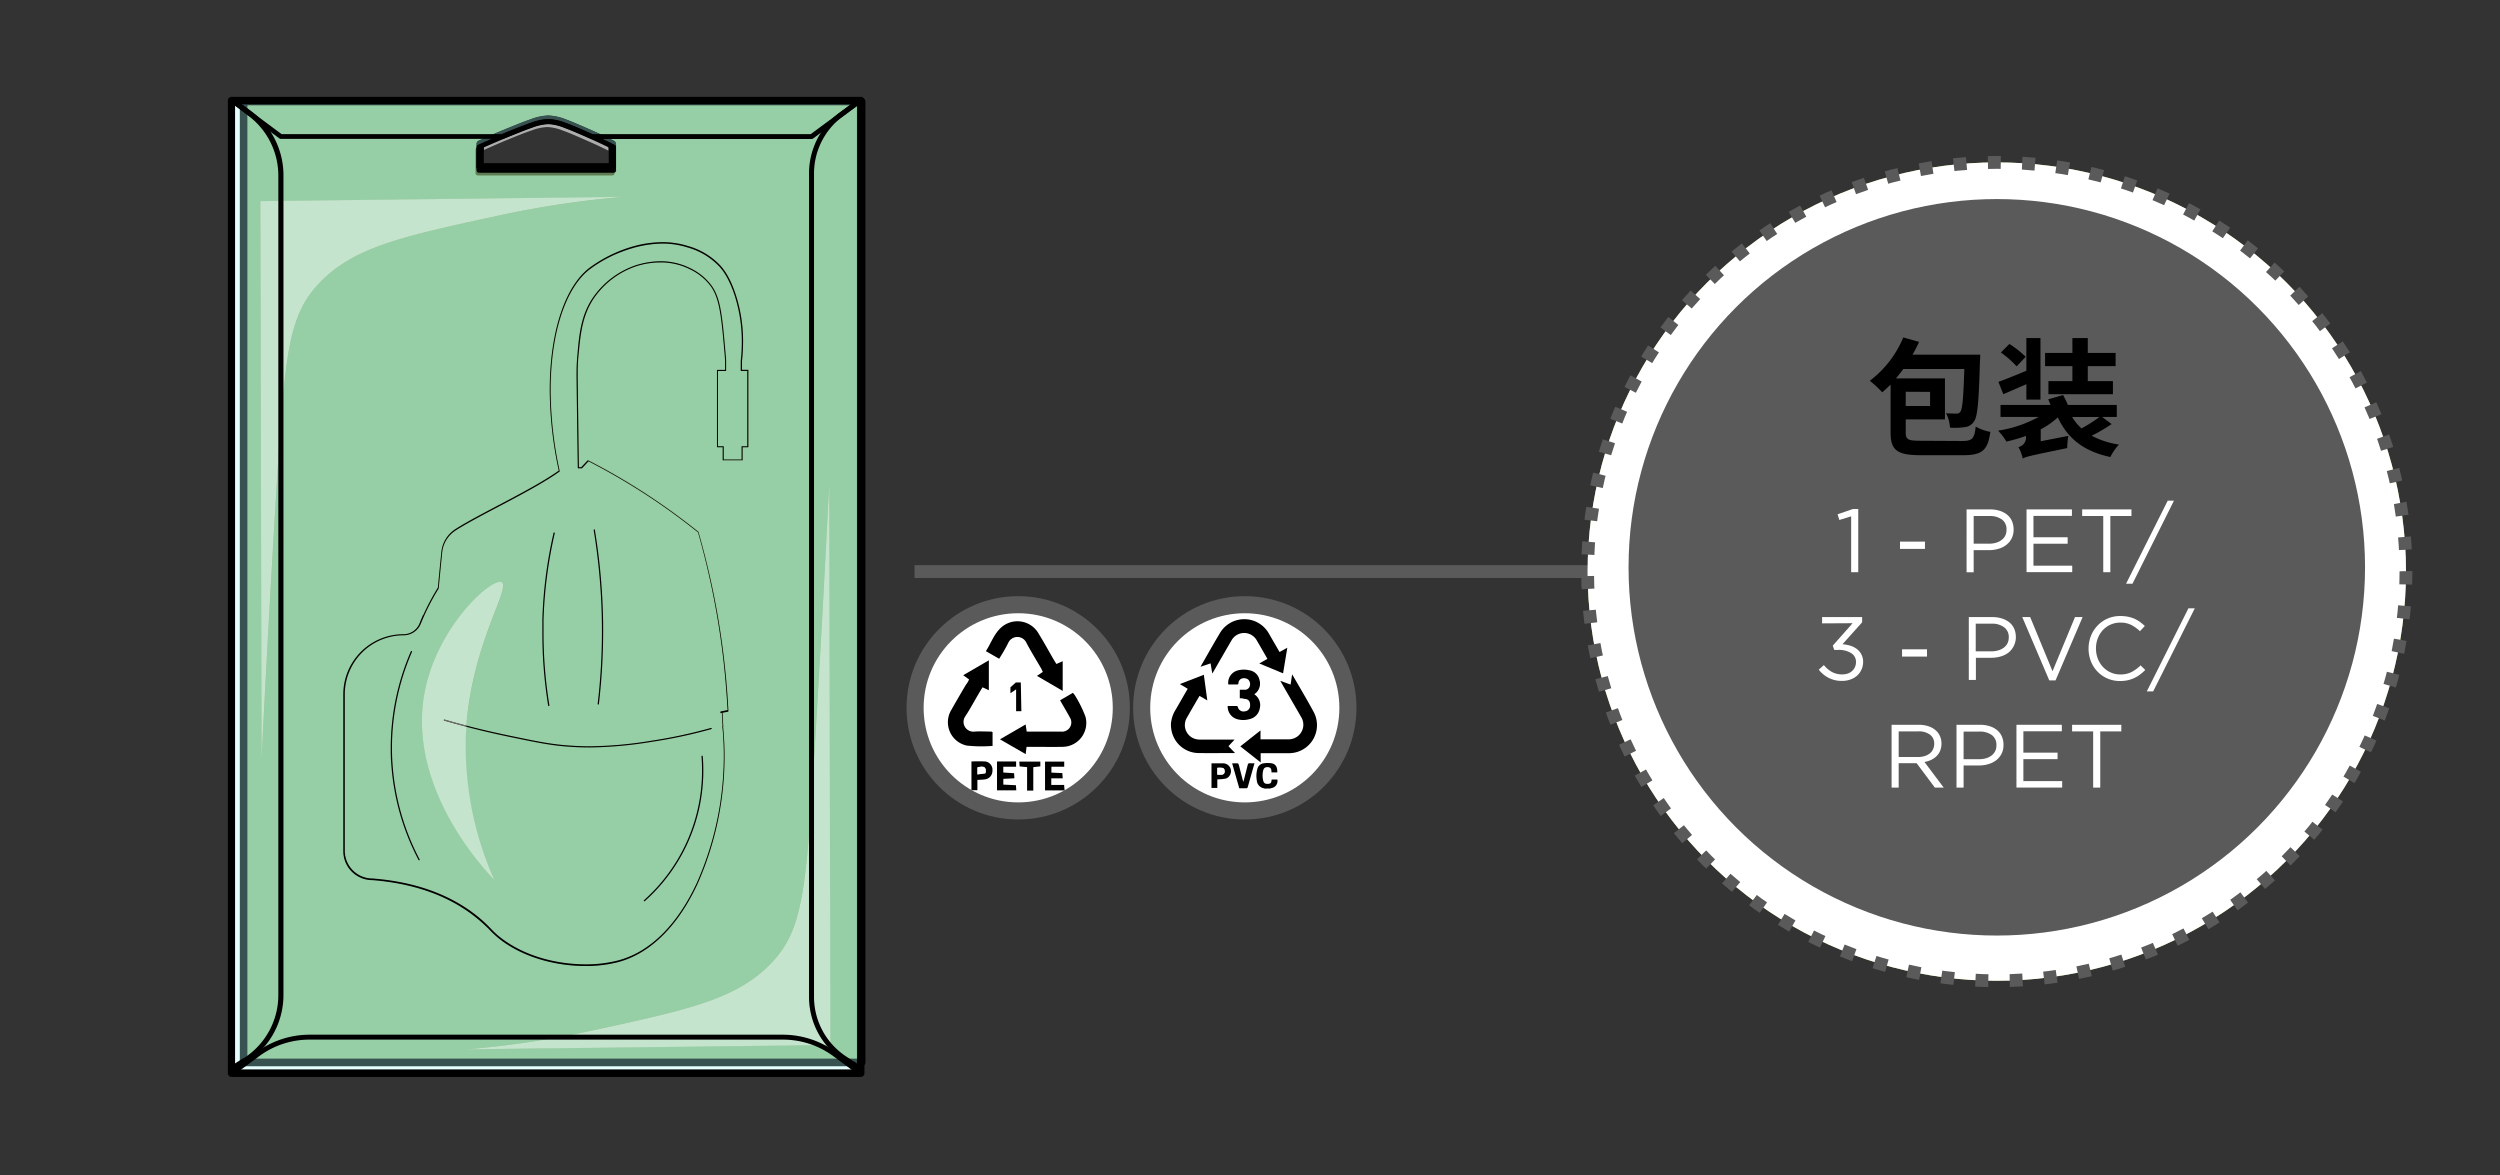 <svg xmlns="http://www.w3.org/2000/svg" viewBox="0 0 585 275"><rect x="0" y="0" width="585" height="275" fill="#333333" stroke="none"/><defs><style>.cls-1{fill:#8cb77e;}.cls-2{fill:#e4fffe;}.cls-3{fill:#96cea6;}.cls-4{fill:#375251;}.cls-5{fill:#adadad;}.cls-6{fill:#5f7c55;}.cls-7{fill:#c4e4cd;}.cls-8{fill:#707070;}.cls-12,.cls-9{fill:none;stroke-width:3px;}.cls-12,.cls-14,.cls-9{stroke:#5a5a5a;stroke-miterlimit:10;}.cls-10{fill:#84b250;}.cls-11,.cls-14{fill:#fff;}.cls-12{stroke-dasharray:3.01 5.01;}.cls-13{fill:#5a5a5a;}.cls-14{stroke-width:4px;}</style></defs><title>2.component 585x275px-38</title><g id="Layer_72" data-name="Layer 72"><path class="cls-1" d="M57,23.76V248.61H201.65V23.76H57m86.3,15.29h-31V33.7c1.3-.59,3.24-1.46,5.63-2.44,5.56-2.27,8.38-3.41,10.42-3.38s4.67,1.16,9.75,3.38c2.19,1,4,1.83,5.16,2.44v5.35"/><path d="M57,23.76h-.86V248.61a.85.85,0,0,0,.86.86H201.65a.85.85,0,0,0,.86-.86V23.76a.86.86,0,0,0-.25-.61.82.82,0,0,0-.61-.25H57a.85.85,0,0,0-.86.86H57v.86H200.79V247.75H57.86v-224H57v0m86.3,15.29v-.86H113.21V33.7h-.87l.36.78c1.29-.58,3.22-1.45,5.6-2.42,2.73-1.12,4.8-2,6.4-2.51a11.2,11.2,0,0,1,3.59-.8h.08a11,11,0,0,1,3.49.81c1.49.55,3.39,1.38,5.94,2.49,2.17,1,3.93,1.82,5.11,2.42l.39-.77h-.86v5.35h.86v0h.86V33.7a.87.87,0,0,0-.47-.77c-1.2-.61-3-1.49-5.2-2.46-2.55-1.11-4.46-1.95-6-2.53a12.92,12.92,0,0,0-4-.92h-.11a13,13,0,0,0-4.15.9c-1.68.58-3.76,1.42-6.49,2.54-2.41,1-4.36,1.86-5.66,2.46a.85.85,0,0,0-.51.78v5.35a.88.88,0,0,0,.25.61.9.9,0,0,0,.61.25h31a.86.86,0,0,0,.61-.25.88.88,0,0,0,.25-.61h-.86"/><path class="cls-2" d="M56.14,24.39H55V250.28H200.52v-.81H57a.85.85,0,0,1-.86-.86V24.39"/><path class="cls-3" d="M115.69,206c-2.77-2.88-21.31-22.8-16-45.59,3.26-13.88,14.31-24.2,17.3-24.2a.83.83,0,0,1,.43.1c2.18,1.25-6.79,14.12-8.28,33.52q4.69,1.23,9.85,2.3c6.34,1.31,9.49,2,13.7,2.32,1.86.15,3.63.21,5.31.21a92.69,92.69,0,0,0,14.31-1.29,114.19,114.19,0,0,0,14-3h0a.15.15,0,0,1,.14.11.15.15,0,0,1-.1.17,115.54,115.54,0,0,1-14.09,3,94.27,94.27,0,0,1-14.35,1.29c-1.69,0-3.46-.06-5.34-.21-4.22-.33-7.39-1-13.73-2.33q-5.13-1.06-9.81-2.29c-.06.91-.11,1.83-.14,2.77A76.52,76.52,0,0,0,115.69,206M155,57a26.33,26.33,0,0,0-5.77.71l-.26.07c-.18,0-.43.1-.74.2-.64.18-1.55.46-2.61.87a30.75,30.75,0,0,0-7.5,4.09c-5.54,4.2-9.19,14.67-9.19,28.31A89.78,89.78,0,0,0,131,110.13a.13.13,0,0,1-.06.14c-6.19,4.46-18.65,10.14-24.27,13.75a6.94,6.94,0,0,0-3.16,5.14c-.3,3-.57,5.78-.82,8.39l0,.06A55,55,0,0,0,99.32,144v0h0v0c-.29.64-.56,1.29-.83,1.95a4.35,4.35,0,0,1-4,2.69,13.79,13.79,0,0,0-13.78,13.79v36.69a6.47,6.47,0,0,0,6.48,6.48h0c11.61.93,19.39,4.66,24.75,9a34,34,0,0,1,3.19,3,19.58,19.58,0,0,0,3.07,2.6c5.73,4,12.84,5.49,18.87,5.49a29.73,29.73,0,0,0,7.68-.93c8-2.16,14.11-9.1,18.28-18a73.23,73.23,0,0,0,6.33-29.94c0-2-.09-4-.26-6,0-.26-.05-.52-.08-.78a.13.13,0,0,1,.07-.14l-.16-3.1-.18,0-.11,0-.06-.1v-.07a.14.14,0,0,1,.11-.16l1.61-.32c-.23-4.42-.63-9.08-1.25-14a186.06,186.06,0,0,0-5.71-27.65c-3.38-2.71-7.17-5.53-11.4-8.32a151.59,151.59,0,0,0-14.21-8.3l-1.53,1.64-.1,0h-.74a.14.14,0,0,1-.14-.14c-.12-7.65-.21-14.68-.29-21.18,0-.26,0-.57,0-.92,0-1.06,0-2.49.2-4.25.44-4.81.83-9.05,3.4-13.1A19.93,19.93,0,0,1,149,62a19.52,19.52,0,0,1,5.58-.86,15.45,15.45,0,0,1,7,1.62,13.25,13.25,0,0,1,5,4.08c2.11,2.91,2.5,7.08,3.22,15.26.08,1,.14,1.77.18,2.29h0v2.29l0,.1-.1,0H168v17.58h1.23l.1,0,0,.1v3h4.18v-3l0-.1.1,0h1.23V86.82l-1.45,0-.11,0,0-.1V84.44h0a38.52,38.52,0,0,0,.25-4.42,35.23,35.23,0,0,0-1.65-10.81c-1.39-4.3-2.95-6.15-3.63-6.89a16.26,16.26,0,0,0-7.44-4.46A19.41,19.41,0,0,0,155,57M109.31,245.54a227.9,227.9,0,0,0,28.89-4.32c22.63-4.88,34-7.32,42-15.57,7.61-7.76,8.4-16.62,10.42-50.28,1.55-26,2.66-47.2,3.37-61.44q.15,65.28.28,130.58l-85,1M130.74,110.1a90,90,0,0,1-2.11-18.9c0-13.69,3.64-24.22,9.31-28.54a32.14,32.14,0,0,1,11.22-5.28,26.61,26.61,0,0,1,5.83-.72,19.77,19.77,0,0,1,6,.91,16.6,16.6,0,0,1,7.56,4.55c.7.75,2.3,2.65,3.69,7A35.12,35.12,0,0,1,173.88,80a41.29,41.29,0,0,1-.25,4.44v2.1l1.45,0h0l.11,0,0,.1v17.86l0,.1-.11.05h-1.23v2.95l0,.1-.1,0h-4.46l-.11,0,0-.1v-2.95h-1.23l-.1-.05,0-.1V86.67l0-.1.1,0h1.8V84.38h0c0-.52-.09-1.31-.18-2.27-.71-8.19-1.12-12.32-3.16-15.12a13,13,0,0,0-4.92-4,15.08,15.08,0,0,0-6.87-1.59,18.76,18.76,0,0,0-5.5.85,19.67,19.67,0,0,0-10.33,7.91c-2.52,4-2.91,8.16-3.36,13-.16,1.75-.19,3.18-.19,4.23,0,.35,0,.65,0,.92.07,6.46.17,13.44.28,21H136l1.56-1.68a.13.13,0,0,1,.1,0h.07A151.05,151.05,0,0,1,152.05,116c4.25,2.81,8.06,5.64,11.46,8.37l0,.07a185.58,185.58,0,0,1,5.73,27.73c.63,4.93,1,9.64,1.26,14.1a.14.14,0,0,1-.11.15l-1.26.25.17,3.32a.16.16,0,0,1-.06.13l.06.66c.18,2,.27,4,.27,6a73.53,73.53,0,0,1-6.36,30.06c-4.19,9-10.39,16-18.46,18.19A30.05,30.05,0,0,1,137,226c-6.08,0-13.24-1.5-19-5.53a21.21,21.21,0,0,1-3.1-2.63,34.64,34.64,0,0,0-3.17-2.94c-5.32-4.31-13-8-24.58-9a6.77,6.77,0,0,1-6.77-6.77V162.45a14.07,14.07,0,0,1,14.07-14.08,4.05,4.05,0,0,0,3.76-2.51q.4-1,.84-2h0l0-.05h0a54,54,0,0,1,3.38-6.36c.24-2.61.52-5.4.82-8.36a7.22,7.22,0,0,1,3.28-5.35c5.64-3.62,18-9.26,24.19-13.68M61.21,177.67q-.14-65.29-.28-130.58l85-1A227.68,227.68,0,0,0,117,50.37C94.39,55.26,83.07,57.7,75,65.94c-7.6,7.77-8.4,16.62-10.41,50.28-1.56,26-2.67,47.21-3.38,61.45m50.27-143V33.7a.85.85,0,0,1,.51-.78c1.3-.6,3.25-1.47,5.66-2.46,2.73-1.12,4.81-2,6.49-2.54a13,13,0,0,1,4.15-.9h.11a12.92,12.92,0,0,1,4,.92c1.58.58,3.49,1.42,6,2.53,2.21,1,4,1.85,5.2,2.46a.87.87,0,0,1,.47.77v5.35h0a.88.88,0,0,1-.25.61l-.09.07v.75h0a.56.56,0,0,1-.17.4.54.54,0,0,1-.4.17H111.86a.58.58,0,0,1-.41-.17.59.59,0,0,1-.16-.4V35.07a.59.59,0,0,1,.19-.43m89-10H57.86V247.75H200.52V24.62"/><path class="cls-4" d="M144.16,39.05h-.34v.68l.09-.07a.88.88,0,0,0,.25-.61M128.29,27a13,13,0,0,0-4.15.9c-1.68.58-3.76,1.42-6.49,2.54-2.41,1-4.36,1.86-5.66,2.46a.85.85,0,0,0-.51.78v.94a.67.67,0,0,1,.14-.09c1.32-.6,3.29-1.48,5.73-2.47,2.77-1.13,4.88-2,6.57-2.57a13.22,13.22,0,0,1,4.11-.88h.11a12.3,12.3,0,0,1,4,.91c1.59.57,3.53,1.42,6.11,2.54,2.23,1,4,1.86,5.26,2.48a.58.58,0,0,1,.31.51v4h.34V33.7a.87.87,0,0,0-.47-.77c-1.2-.61-3-1.49-5.2-2.46-2.55-1.11-4.46-1.95-6-2.53a12.92,12.92,0,0,0-4-.92h-.11m72.23-2.63H56.14V248.61a.85.85,0,0,0,.86.86H200.52v-1.72H57.86V24.62H200.52v-.23"/><path class="cls-5" d="M200.56,249.47h0v.81h0v-.81M56.14,24.38h0"/><path d="M200.56,247.75h0v1.72h0v-1.72m0-223.37h0v.23h0v-.24"/><polyline class="cls-6" points="200.56 24.62 200.52 24.62 200.52 247.75 200.56 247.75 200.56 24.62"/><path class="cls-5" d="M128.27,28.75a11.62,11.62,0,0,0-3.57.8c-1.6.55-3.67,1.39-6.4,2.51-2.09.85-3.83,1.62-5.09,2.2v.84c1.21-.54,2.77-1.22,4.57-2,2.78-1.13,4.87-2,6.51-2.54a12.16,12.16,0,0,1,3.73-.83h.09a11.17,11.17,0,0,1,3.64.84c1.53.55,3.46,1.39,6,2.52,1.89.82,3.48,1.59,4.65,2.17V34.23c-1.16-.58-2.74-1.35-4.64-2.18-2.55-1.11-4.45-1.94-5.94-2.49a11,11,0,0,0-3.49-.81h-.1"/><path class="cls-6" d="M143.82,39.73a.82.82,0,0,1-.52.18h-.05v.57h.57v-.75m-32.34-5.09a.59.59,0,0,0-.19.43v5.41a.59.59,0,0,0,.16.4.58.58,0,0,0,.41.17h31.39a.54.54,0,0,0,.4-.17.56.56,0,0,0,.17-.4h-.57v-.57H112.34a.9.9,0,0,1-.61-.25.88.88,0,0,1-.25-.61V34.64"/><path d="M113.21,34.26c1.26-.58,3-1.35,5.09-2.2,2.73-1.12,4.8-2,6.4-2.51a11.62,11.62,0,0,1,3.57-.8h.1a11,11,0,0,1,3.49.81c1.49.55,3.39,1.38,5.94,2.49,1.9.83,3.48,1.6,4.64,2.18v1.08l.23.12V39.9H112.44V35.45l.77-.35v-.84M128,28.63a13.22,13.22,0,0,0-4.11.88c-1.69.58-3.8,1.44-6.57,2.57-2.44,1-4.41,1.87-5.73,2.47a.67.67,0,0,0-.14.09v4.41a.88.88,0,0,0,.25.61.9.9,0,0,0,.61.25h31a.82.82,0,0,0,.52-.18v-.68h-.52v0h.52v-4a.58.58,0,0,0-.31-.51c-1.22-.62-3-1.5-5.26-2.48-2.58-1.12-4.52-2-6.11-2.54a12.3,12.3,0,0,0-4-.91H128"/><path d="M175.08,86.67v-.14l-1.6,0v.15h.15V84.44h-.15l.15,0a41.47,41.47,0,0,0,.25-4.45,35.12,35.12,0,0,0-1.67-10.9c-1.39-4.34-3-6.24-3.69-7A16.6,16.6,0,0,0,161,57.57a19.77,19.77,0,0,0-6-.91,26.61,26.61,0,0,0-5.83.72,32.14,32.14,0,0,0-11.22,5.28c-5.67,4.32-9.3,14.85-9.31,28.54a90.29,90.29,0,0,0,2.13,19l.14,0-.09-.12c-6.15,4.43-18.6,10.11-24.26,13.74a7.22,7.22,0,0,0-3.28,5.35c-.3,3-.58,5.78-.82,8.39l.14,0-.12-.08a55.55,55.55,0,0,0-3.41,6.4l.13.06-.11-.09v0l0,.05v0l.14,0L99,143.9c-.29.65-.57,1.3-.84,2a4.05,4.05,0,0,1-3.76,2.51,14.07,14.07,0,0,0-14.07,14.08v36.69a6.77,6.77,0,0,0,6.77,6.77v0c11.55.92,19.27,4.63,24.59,9a34.64,34.64,0,0,1,3.17,2.94,21.21,21.21,0,0,0,3.1,2.63c5.8,4,13,5.53,19,5.53a30.05,30.05,0,0,0,7.76-.93c8.07-2.2,14.27-9.21,18.46-18.19a73.53,73.53,0,0,0,6.36-30.06c0-2-.09-4.05-.27-6,0-.26-.05-.52-.08-.78h-.14l0,.14h.08a.14.14,0,0,0,.11-.15l-.17-3.38,0-.11-.12,0-.35.07,0,.14.14,0v-.06l-.14,0,0,.14,1.73-.34a.14.14,0,0,0,.11-.15c-.22-4.46-.63-9.17-1.26-14.1a185.58,185.58,0,0,0-5.73-27.73l0-.07c-3.4-2.73-7.21-5.56-11.46-8.37a151.05,151.05,0,0,0-14.33-8.37.15.15,0,0,0-.17,0L136,109.33h-.68v.14h.14c-.11-7.66-.21-14.68-.28-21.18,0-.27,0-.57,0-.92,0-1.05,0-2.48.19-4.23.45-4.81.84-9,3.36-13A19.67,19.67,0,0,1,149,62.26a18.76,18.76,0,0,1,5.5-.85A15.08,15.08,0,0,1,161.41,63a13,13,0,0,1,4.92,4c2,2.8,2.45,6.93,3.16,15.12.09,1,.15,1.76.18,2.28h0v2.29h.15v-.14h-1.95l-.1,0,0,.1v17.86l0,.1.1.05h1.23v2.95l0,.1.11,0h4.46l.1,0,0-.1v-2.95h1.23l.11-.05,0-.1V86.67l0-.1-.11,0v.14h-.14v17.72h-1.23l-.1,0,0,.1v3h-4.18v-3l0-.1-.1,0H168V86.81h1.8l.1,0,0-.1V84.38h0c0-.52-.1-1.32-.18-2.29-.72-8.18-1.11-12.35-3.22-15.26a13.25,13.25,0,0,0-5-4.08,15.45,15.45,0,0,0-7-1.62A19.52,19.52,0,0,0,149,62a19.93,19.93,0,0,0-10.49,8c-2.57,4-3,8.29-3.4,13.1-.17,1.76-.2,3.19-.2,4.25,0,.35,0,.66,0,.92.08,6.5.17,13.53.29,21.18a.14.14,0,0,0,.14.14h.74l.1,0,1.61-1.72-.11-.1-.06.13a152.53,152.53,0,0,1,14.3,8.35c4.24,2.8,8.05,5.63,11.44,8.35l.09-.11-.14,0A186.32,186.32,0,0,1,169,152.2c.63,4.92,1,9.62,1.26,14.07h.14l0-.14-1.73.35a.14.14,0,0,0-.11.16v.07l.06.1.11,0,.18,0,.17,3.21h.14l0-.15-.08,0a.14.14,0,0,0-.11.16c0,.26.05.52.08.78.17,1.95.26,3.95.26,6A73.23,73.23,0,0,1,163,206.72c-4.17,8.93-10.32,15.87-18.28,18a29.73,29.73,0,0,1-7.68.93c-6,0-13.14-1.5-18.87-5.49a19.58,19.58,0,0,1-3.07-2.6,34,34,0,0,0-3.19-3c-5.36-4.36-13.14-8.09-24.75-9h0a6.47,6.47,0,0,1-6.48-6.48V162.45a13.79,13.79,0,0,1,13.78-13.79,4.35,4.35,0,0,0,4-2.69c.27-.66.54-1.31.83-1.95V144l-.14,0,.11.08h0l0,0a55,55,0,0,1,3.39-6.37l0-.06c.25-2.61.52-5.42.82-8.39a6.94,6.94,0,0,1,3.16-5.14c5.62-3.61,18.08-9.29,24.27-13.75a.13.13,0,0,0,.06-.14,89.78,89.78,0,0,1-2.12-18.93c0-13.64,3.65-24.11,9.19-28.31a30.75,30.75,0,0,1,7.5-4.09c1.06-.41,2-.69,2.61-.87.31-.1.56-.16.74-.2l.26-.07A26.33,26.33,0,0,1,155,57a19.41,19.41,0,0,1,5.88.9,16.26,16.26,0,0,1,7.44,4.46c.68.74,2.24,2.59,3.63,6.89A35.23,35.23,0,0,1,173.59,80a38.52,38.52,0,0,1-.25,4.42h0V86.7l0,.1.11,0,1.6,0v-.14h0"/><path d="M201.42,251.14v-.86H55V24.38H200.56V251.14h.86v0h.86V23.52a.85.85,0,0,0-.86-.86H54.18a.85.85,0,0,0-.86.86V251.14a.88.88,0,0,0,.25.61.86.86,0,0,0,.61.25H201.42a.86.86,0,0,0,.61-.25.88.88,0,0,0,.25-.61h-.86"/><path d="M143.56,39.85v-.58H112.62V34.4h-.57l.23.53c1.31-.6,3.28-1.48,5.71-2.48,2.78-1.14,4.89-2,6.53-2.56a12.07,12.07,0,0,1,3.76-.83h.08a11.27,11.27,0,0,1,3.65.85c1.54.56,3.48,1.4,6.06,2.54,2.22,1,4,1.85,5.23,2.47l.26-.52H143v5.45h.58v0h.57V34.4a.58.58,0,0,0-.31-.51c-1.23-.62-3-1.51-5.29-2.5-2.58-1.13-4.53-2-6.12-2.56a12.5,12.5,0,0,0-4-.92h-.1a13.09,13.09,0,0,0-4.13.89c-1.7.59-3.81,1.45-6.59,2.59-2.45,1-4.43,1.89-5.75,2.49a.58.58,0,0,0-.34.52v5.45a.54.54,0,0,0,.17.4.57.57,0,0,0,.41.17h31.51a.58.58,0,0,0,.57-.57Z"/><path d="M164.15,177c.07.9.13,2,.13,3.31a40.59,40.59,0,0,1-13.59,30.34.15.15,0,0,0,0,.21.14.14,0,0,0,.2,0,40.86,40.86,0,0,0,13.69-30.56c0-1.3-.06-2.42-.14-3.33a.14.14,0,0,0-.28,0Z"/><path d="M103.93,168.63c4.63,1.34,9.65,2.62,15,3.73,6.34,1.31,9.51,2,13.73,2.33,1.88.15,3.65.21,5.34.21a94.27,94.27,0,0,0,14.35-1.29,115.54,115.54,0,0,0,14.09-3,.15.15,0,0,0,.1-.17.14.14,0,0,0-.18-.1,114.19,114.19,0,0,1-14,3,92.69,92.69,0,0,1-14.31,1.29c-1.68,0-3.45-.06-5.31-.21-4.21-.33-7.36-1-13.7-2.32-5.39-1.11-10.41-2.38-15-3.72a.14.14,0,0,0-.08.27"/><path d="M138.92,124.05a146.34,146.34,0,0,1,1.87,19.4q.06,2.18.06,4.26a144.24,144.24,0,0,1-1,17,.15.15,0,0,0,.13.16.15.15,0,0,0,.16-.13,146.82,146.82,0,0,0,1-17c0-1.4,0-2.82-.06-4.27A144.89,144.89,0,0,0,139.2,124a.15.15,0,0,0-.17-.12.14.14,0,0,0-.11.16Z"/><path d="M129.54,124.66A103.92,103.92,0,0,0,126.91,145c0,1.1,0,2.18,0,3.25a104.76,104.76,0,0,0,1.36,16.85.15.15,0,0,0,.17.12.16.16,0,0,0,.12-.17,104.1,104.1,0,0,1-1.37-16.8c0-1.06,0-2.15,0-3.25a104.23,104.23,0,0,1,2.63-20.23.15.15,0,0,0-.11-.17.13.13,0,0,0-.17.11Z"/><path d="M96.15,152.4A56.67,56.67,0,0,0,91.43,175c0,1.13,0,2.29.11,3.48a56.4,56.4,0,0,0,6.4,22.76.14.14,0,0,0,.19.06.15.15,0,0,0,.06-.2,56.23,56.23,0,0,1-6.36-22.64c-.08-1.18-.11-2.33-.11-3.46a56.43,56.43,0,0,1,4.69-22.46.14.14,0,0,0-.07-.19.14.14,0,0,0-.19.08Z"/><path class="cls-7" d="M194,113.93c-.71,14.24-1.82,35.45-3.37,61.44-2,33.66-2.81,42.52-10.42,50.28-8.07,8.25-19.39,10.69-42,15.57a227.9,227.9,0,0,1-28.89,4.32l85-1q-.14-65.3-.28-130.58"/><path class="cls-7" d="M145.92,46.06l-85,1q.14,65.3.28,130.58c.71-14.24,1.82-35.45,3.38-61.45C66.6,82.56,67.4,73.71,75,65.94c8.07-8.24,19.39-10.68,42-15.57a227.68,227.68,0,0,1,28.9-4.31"/><path class="cls-7" d="M117,136.16c-3,0-14,10.32-17.3,24.2-5.36,22.79,13.18,42.71,16,45.59A76.52,76.52,0,0,1,109,172.84c0-.94.08-1.86.14-2.77-1.8-.46-3.54-.95-5.24-1.44a.13.13,0,0,1-.09-.17.13.13,0,0,1,.13-.11h0c1.68.48,3.41,1,5.18,1.42,1.49-19.4,10.46-32.27,8.28-33.52a.83.83,0,0,0-.43-.1"/><path class="cls-8" d="M104,168.35a.13.13,0,0,0-.13.11.13.13,0,0,0,.09.17c1.7.49,3.44,1,5.24,1.44a2.64,2.64,0,0,0,0-.29c-1.77-.46-3.5-.94-5.18-1.42h0"/><path d="M57.39,248l-.31-.48-2.34,1.49V24.52L58,27A17.52,17.52,0,0,1,65.13,41V232.81a17.53,17.53,0,0,1-8,14.75l.31.48.31.48a18.65,18.65,0,0,0,8.58-15.71V41a18.67,18.67,0,0,0-7.57-15l-4.2-3.11a.58.58,0,0,0-.92.46V250.11a.58.58,0,0,0,.3.5.57.57,0,0,0,.59,0l3.22-2.07Z"/><path d="M201.44,250.11l.31-.49-3.6-2.31a16.69,16.69,0,0,1-7.67-14V40.61a16.7,16.7,0,0,1,6.76-13.41l3.63-2.68V250.11h.57l.31-.49-.31.49H202V23.38a.55.55,0,0,0-.32-.51.57.57,0,0,0-.6.05l-4.54,3.36a17.81,17.81,0,0,0-7.23,14.33V233.27a17.82,17.82,0,0,0,8.2,15l3.6,2.32a.57.57,0,0,0,.59,0,.58.58,0,0,0,.3-.5Z"/><path d="M183.19,242.7v-.58H72.42A20.91,20.91,0,0,0,60,246.23l-6.14,4.54a.57.57,0,0,0,.34,1H201.44a.58.58,0,0,0,.35-1l-6.14-4.54a21,21,0,0,0-12.46-4.11v1.15A19.79,19.79,0,0,1,195,247.15l4.74,3.51H55.91l4.74-3.51a19.79,19.79,0,0,1,11.77-3.88H183.19Z"/><path d="M54.17,23.38l-.34.46,11.53,8.54a.61.61,0,0,0,.35.11h51.75a.54.54,0,0,0,.22,0l.3-.12c2.78-1.14,4.88-2,6.53-2.57a12.38,12.38,0,0,1,3.75-.83h.09a11.6,11.6,0,0,1,3.65.85c1.53.56,3.47,1.41,6.06,2.54h0l.27.12a.69.69,0,0,0,.24.05h51.34a.6.6,0,0,0,.34-.11l11.54-8.54a.58.58,0,0,0-.35-1H54.17a.57.57,0,0,0-.34,1l.34-.46V24H199.7l-10,7.39H138.57v.58l.23-.53-.28-.12h0c-2.59-1.14-4.53-2-6.13-2.57a12.45,12.45,0,0,0-4-.92h-.11a12.82,12.82,0,0,0-4.12.9c-1.7.58-3.81,1.44-6.6,2.58l-.3.12.22.54v-.58H65.9L54.51,22.92l-.34.46v0Z"/></g><g id="Layer_54" data-name="Layer 54"><line class="cls-9" x1="214" y1="133.75" x2="372" y2="133.75"/><circle class="cls-10" cx="467.25" cy="133.75" r="95.75"/><circle class="cls-11" cx="467.25" cy="133.75" r="95.75"/><circle class="cls-12" cx="467.25" cy="133.75" r="95.75"/><circle class="cls-13" cx="467.25" cy="132.75" r="86.17"/><path d="M459.08,103.19c2.46,0,2.91-.51,3.24-3.36a10.88,10.88,0,0,0,3.42,1.23c-.6,4.23-1.8,5.46-6.42,5.46h-9.78c-5.52,0-7.14-1.08-7.14-5.28V90c-.66.63-1.32,1.26-1.95,1.8a27.91,27.91,0,0,0-2.91-2.7,24.55,24.55,0,0,0,7.83-10.14L449.06,80a32,32,0,0,1-1.53,3h15.84s0,1-.06,1.5c-.27,9.42-.54,12.93-1.38,14.1a2.92,2.92,0,0,1-2.19,1.35,17.08,17.08,0,0,1-3.45.12,8,8,0,0,0-.93-3.39,19,19,0,0,0,2.43.09.94.94,0,0,0,.93-.42c.48-.63.72-3.18.93-10H445.37c-.57.78-1.14,1.5-1.71,2.19h11.46v9.6h-9.18v3c0,1.74.48,2,3.6,2ZM445.94,91.67V95h5.7v-3.3Z"/><path d="M494.12,99.23a36.59,36.59,0,0,1-4.68,2.73,20,20,0,0,0,6.39,2.07,12.27,12.27,0,0,0-2,2.91c-6.21-1.32-10-4.32-12.3-9.27a18.87,18.87,0,0,1-4,2.79v2.79L484,102a16.28,16.28,0,0,0-.27,2.85c-8.43,1.74-9.69,2-10.41,2.46a10.3,10.3,0,0,0-1-2.7,2.27,2.27,0,0,0,1.77-2.13V102a34.86,34.86,0,0,1-4.59,1.32,14,14,0,0,0-1.95-2.55,28.66,28.66,0,0,0,9.51-3.21h-8.94V94.76h11.7c-.18-.48-.36-.93-.54-1.32l3.48-1a18.25,18.25,0,0,1,1.11,2.31h11.46v2.82H491.9ZM474.17,89.9c-1.86.81-3.78,1.65-5.4,2.34l-1.14-2.88c1.74-.63,4.11-1.59,6.54-2.61V79.1h3.3V93.5h-3.3Zm-2.28-4.17a21.35,21.35,0,0,0-3.69-3.24l2-2a22.55,22.55,0,0,1,3.81,3Zm13.05-.06h-6.39V82.58h6.39V79.1h3.6v3.48h6.51v3.09h-6.51v3.51h5.88v3.06H479.33V89.18h5.61Zm-.06,11.91a11.83,11.83,0,0,0,2.19,2.67,34.86,34.86,0,0,0,4.2-2.67Z"/><path class="cls-11" d="M433.6,119.1h1.23v14.8h-1.66V120.82l-2.77.86-.4-1.34Z"/><path class="cls-11" d="M444.6,128.44v-1.7h5.84v1.7Z"/><path class="cls-11" d="M470.72,126a4.46,4.46,0,0,1-1.25,1.51,5.29,5.29,0,0,1-1.84.91,7.68,7.68,0,0,1-2.22.31h-3.57v5.18h-1.66V119.2h5.5a7.3,7.3,0,0,1,2.26.33,5.15,5.15,0,0,1,1.74.92,3.83,3.83,0,0,1,1.11,1.47,4.78,4.78,0,0,1,.39,2A4.51,4.51,0,0,1,470.72,126Zm-2.28-4.44a4.67,4.67,0,0,0-2.87-.81h-3.73v6.47h3.64a5.35,5.35,0,0,0,1.65-.24,3.75,3.75,0,0,0,1.29-.66,2.82,2.82,0,0,0,.82-1,3,3,0,0,0,.28-1.33A2.8,2.8,0,0,0,468.44,121.55Z"/><path class="cls-11" d="M484.83,120.72h-9v5h8v1.51h-8v5.14h9.07v1.51H474.21V119.2h10.62Z"/><path class="cls-11" d="M493.82,133.9h-1.66V120.74h-4.93V119.2h11.53v1.54h-4.94Z"/><path class="cls-11" d="M508.71,117.15,499,136.59h-1.5l9.75-19.44Z"/><path class="cls-11" d="M426.37,145.87V144.4h9.37v1.22l-4.6,5.13a8.65,8.65,0,0,1,1.85.35,4.91,4.91,0,0,1,1.53.78,3.77,3.77,0,0,1,1.05,1.26,3.66,3.66,0,0,1,.4,1.76,4.29,4.29,0,0,1-1.43,3.22A4.72,4.72,0,0,1,433,159a5.55,5.55,0,0,1-1.93.33,6.67,6.67,0,0,1-3.21-.73,6.87,6.87,0,0,1-2.27-1.9l1.2-1.07a6.52,6.52,0,0,0,1.9,1.62,4.93,4.93,0,0,0,2.41.56,3.78,3.78,0,0,0,1.26-.2,2.86,2.86,0,0,0,1-.57,2.75,2.75,0,0,0,.69-.92,2.83,2.83,0,0,0,.25-1.18,2.35,2.35,0,0,0-1.15-2.12,5.4,5.4,0,0,0-3-.74h-.94l-.34-1,4.64-5.25Z"/><path class="cls-11" d="M445.08,153.64v-1.7h5.84v1.7Z"/><path class="cls-11" d="M471.21,151.19A4.58,4.58,0,0,1,470,152.7a5.38,5.38,0,0,1-1.84.91,7.7,7.7,0,0,1-2.23.31h-3.57v5.18h-1.66V144.4h5.51a7.28,7.28,0,0,1,2.25.33,5.3,5.3,0,0,1,1.75.92,4,4,0,0,1,1.11,1.47,4.81,4.81,0,0,1,.39,2A4.64,4.64,0,0,1,471.21,151.19Zm-2.29-4.44a4.67,4.67,0,0,0-2.87-.81h-3.73v6.47H466a5.41,5.41,0,0,0,1.66-.24,3.7,3.7,0,0,0,1.28-.66,2.82,2.82,0,0,0,.82-1,3.05,3.05,0,0,0,.29-1.33A2.79,2.79,0,0,0,468.92,146.75Z"/><path class="cls-11" d="M485.55,144.4h1.78L481,159.21h-1.47l-6.32-14.81h1.85l5.23,12.67Z"/><path class="cls-11" d="M500.78,157.83a6.66,6.66,0,0,1-1.33.81,7.68,7.68,0,0,1-1.53.53,8.57,8.57,0,0,1-1.83.19,7.32,7.32,0,0,1-2.94-.59,7.2,7.2,0,0,1-2.33-1.61,7.32,7.32,0,0,1-1.54-2.4,8.18,8.18,0,0,1,0-5.95,7.52,7.52,0,0,1,1.54-2.42,7.24,7.24,0,0,1,5.33-2.24,9.09,9.09,0,0,1,1.82.17,7.52,7.52,0,0,1,1.5.47,7,7,0,0,1,1.28.74,12.47,12.47,0,0,1,1.14.95l-1.14,1.22a9.28,9.28,0,0,0-2-1.45,5.54,5.54,0,0,0-2.6-.56,5.49,5.49,0,0,0-4.06,1.74,6,6,0,0,0-1.2,1.92,6.41,6.41,0,0,0-.43,2.38,6.52,6.52,0,0,0,.43,2.4,6,6,0,0,0,1.2,1.93,5.44,5.44,0,0,0,1.81,1.29,5.28,5.28,0,0,0,2.25.47,5.71,5.71,0,0,0,2.61-.55,9.28,9.28,0,0,0,2.14-1.57l1.09,1.07A9,9,0,0,1,500.78,157.83Z"/><path class="cls-11" d="M513.58,142.35l-9.74,19.44h-1.49l9.74-19.44Z"/><path class="cls-11" d="M452.76,184.3l-4.27-5.71h-4.2v5.71h-1.66V169.6H449a7.1,7.1,0,0,1,2.19.32,5,5,0,0,1,1.67.89,4,4,0,0,1,1.07,1.39,4.54,4.54,0,0,1,.08,3.44,3.63,3.63,0,0,1-.83,1.27,4.68,4.68,0,0,1-1.26.89,6.09,6.09,0,0,1-1.6.5l4.51,6Zm-1.14-12.39a4.4,4.4,0,0,0-2.78-.77h-4.55v6h4.53a5.27,5.27,0,0,0,1.52-.21,3.75,3.75,0,0,0,1.2-.6,2.83,2.83,0,0,0,.79-1,3,3,0,0,0,.28-1.28A2.57,2.57,0,0,0,451.62,171.91Z"/><path class="cls-11" d="M468.36,176.39a4.58,4.58,0,0,1-1.25,1.51,5.56,5.56,0,0,1-1.84.91,7.68,7.68,0,0,1-2.22.31h-3.57v5.18h-1.66V169.6h5.5a7.34,7.34,0,0,1,2.26.33,5.15,5.15,0,0,1,1.74.92,4,4,0,0,1,1.11,1.47,4.78,4.78,0,0,1,.39,2A4.54,4.54,0,0,1,468.36,176.39ZM466.08,172a4.71,4.71,0,0,0-2.88-.81h-3.72v6.46h3.64a5.4,5.4,0,0,0,1.65-.23,3.75,3.75,0,0,0,1.29-.66,2.93,2.93,0,0,0,.82-1,3,3,0,0,0,.28-1.33A2.8,2.8,0,0,0,466.08,172Z"/><path class="cls-11" d="M482.47,171.12h-9v5h8v1.52h-8v5.14h9.08v1.51H471.85V169.6h10.62Z"/><path class="cls-11" d="M491.46,184.3H489.8V171.14h-4.93V169.6h11.52v1.54h-4.93Z"/><circle class="cls-14" cx="291.28" cy="165.63" r="24.13"/><circle class="cls-14" cx="238.26" cy="165.63" r="24.13"/><path d="M242.65,158.16l1.37-.94c-.13-.26-.23-.52-.36-.76-1.16-2-2.4-4-3.46-6a2.33,2.33,0,0,0-4.28,0,40.65,40.65,0,0,1-2.12,3.69l-3.1-1.78c1.23-1.92,1.93-4.12,3.67-5.62a5.7,5.7,0,0,1,8.66,1.5c1.23,2,2.37,4.08,3.55,6.12.18.31.38.61.61,1l1.48-.64v6.94Z"/><path d="M226.77,159l-1.38-1,6-3.49v7l-1.48-.68c-.35.57-.68,1.12-1,1.67-1,1.7-1.92,3.43-3,5.07a2.29,2.29,0,0,0,2.15,3.62c1.3-.09,2.62,0,3.92,0,.07,0,.13.06.28.13v3.22a32.26,32.26,0,0,1-6-.07,5.58,5.58,0,0,1-3.65-8.35c1.13-2,2.29-4,3.44-5.93C226.33,159.88,226.53,159.5,226.77,159Z"/><path d="M240.21,174.77l-.2,1.7L234,173l6-3.48.25,1.68H243c1.78,0,3.56,0,5.34,0a2.16,2.16,0,0,0,2-3.33c-.7-1.31-1.48-2.57-2.28-4l3-1.75a4.94,4.94,0,0,1,.55.72A28.09,28.09,0,0,1,254,167.7a5.6,5.6,0,0,1-5.37,7.06c-2.36.05-4.73,0-7.09,0Z"/><path d="M233.3,184.94v-6.75h4.47v1.22h-3v1.36l2.53.16.07,1.19-2.59.13v1.35l2.95.14.08,1.2Z"/><path d="M246,183.67h3l.11,1.28h-4.57v-6.73h4.49v1.19h-3v1.38l2.56.12.08,1.22H246Z"/><path d="M227.32,178.19a29.9,29.9,0,0,1,3.29,0,1.94,1.94,0,0,1,1.62,2.12,2,2,0,0,1-1.71,2.06c-.57.08-1.14.09-1.81.13v2.4h-1.39Zm1.41,3,1.86-.27c.28-1.42-.29-1.78-1.86-1.37Z"/><path d="M240.34,179.51l-1.75-.17-.07-1.12h4.92v1.11l-1.65.18V185h-1.45Z"/><path d="M239,166.42h-1.23V161.3l-1.33.91v-1.38l1.27-1.14h1.16C238.86,160.4,239,164.94,239,166.42Z"/><path class="cls-11" d="M228.73,181.23v-1.64c1.57-.41,2.14-.05,1.86,1.37Z"/><g id="NQHSj4.tif"><path class="cls-11" d="M302,160.19l-2.41-.81c.29.51.53.92.76,1.34l4.1,7.09a3.42,3.42,0,0,1-3,5.25h-6.11l-.38,0v-2.11l-4.72,3.73,4.76,3.76v-2.16h6.36a8.84,8.84,0,0,0,1.27-.08,6.56,6.56,0,0,0,4.85-9.44c-1.6-3-3.33-5.84-5-8.76a1,1,0,0,0-.12-.14Zm-1.76-2.63.95-5.95-1.8,1a3.85,3.85,0,0,1-.22-.35l-2.26-3.92a6.62,6.62,0,0,0-11.58,0c-1.46,2.46-2.86,4.95-4.29,7.43-.05.08-.08.16-.15.29l2.35-.79.39,2.37a4.17,4.17,0,0,0,.26-.41c1.4-2.42,2.79-4.85,4.2-7.26a3.39,3.39,0,0,1,6,0c.77,1.31,1.52,2.63,2.28,3.95l.15.3-1.89,1.07Zm-10.13,5.84c.35,0,.69,0,1,0,1,0,1.5.51,1.45,1.56a1.32,1.32,0,0,1-1.21,1.36,1.35,1.35,0,0,1-1.65-1c0-.1-.14-.23-.22-.24h-2.16a3.06,3.06,0,0,0,2.19,3.07,5.29,5.29,0,0,0,2.9,0,3.09,3.09,0,0,0,2.41-2.5,3,3,0,0,0-1.24-3.29s0,0,0-.07a2.93,2.93,0,0,0,1.19-3.27,2.87,2.87,0,0,0-2.41-2.31,5.54,5.54,0,0,0-2.8.07,3,3,0,0,0-2.1,3.26h2c.24,0,.34-.07.37-.31a1.29,1.29,0,0,1,.59-1,1.66,1.66,0,0,1,1.68.14,1.52,1.52,0,0,1,.37,1.63,1.2,1.2,0,0,1-1.26.77c-.35,0-.69,0-1.06,0Zm-5.26,19c.56,0,1.06,0,1.56-.1a1.6,1.6,0,0,0,1.38-.86,1.83,1.83,0,0,0-1.61-2.77c-.84-.05-1.68,0-2.51,0a1.16,1.16,0,0,0-.18,0v5.76h1.36Zm8.7-3.77c-.4,0-.74,0-1.09,0s-.42.08-.49.37c-.28,1.15-.58,2.3-.87,3.44-.05.17-.1.33-.18.57-.36-1.41-.7-2.74-1.05-4.05,0-.12-.16-.3-.25-.31-.42,0-.84,0-1.3,0l1.67,5.83c.55,0,1.05,0,1.55,0,.26,0,.38-.06.45-.33.34-1.28.72-2.55,1.08-3.82C293.23,179.76,293.38,179.21,293.55,178.61Z"/><path d="M274,169.35c0-.25.07-.5.11-.75a7.13,7.13,0,0,1,1-2.55c.87-1.49,1.72-3,2.59-4.49l.22-.39-1.84-1.1,5.62-2.17.81,6-1.81-1.06-.12.17c-.95,1.64-1.91,3.27-2.84,4.92a3.38,3.38,0,0,0,2,5,4,4,0,0,0,1.1.13h8.06l-1.44,1.54,1.54,1.61a1.23,1.23,0,0,1-.21,0c-2.84,0-5.67.05-8.51,0a6.52,6.52,0,0,1-6.24-5.92A3.43,3.43,0,0,0,274,170Z"/><path d="M295.91,184.53s-.06-.06-.09-.06a2,2,0,0,1-1.73-1.86,6.07,6.07,0,0,1,.13-2.68,1.71,1.71,0,0,1,1.47-1.31,6.11,6.11,0,0,1,1.91,0c.94.19,1.35.94,1.28,2.12h-1.36c0-.13,0-.25,0-.38-.06-.52-.27-.78-.7-.83-.61-.09-1,.1-1.19.6a4.94,4.94,0,0,0,0,2.67c.14.5.54.68,1.15.62s.67-.25.76-.77c0-.08,0-.15.06-.24h1.3a1.67,1.67,0,0,1-1.37,2l-.32.1Z"/><path d="M302,160.19l.35-2.36a1,1,0,0,1,.12.14c1.68,2.92,3.41,5.8,5,8.76a6.56,6.56,0,0,1-4.85,9.44,8.84,8.84,0,0,1-1.27.08H295v2.16l-4.76-3.76,4.72-3.73V173l.38,0h6.11a3.42,3.42,0,0,0,3-5.25l-4.1-7.09c-.23-.42-.47-.83-.76-1.34Z"/><path d="M300.24,157.56l-5.57-2.31,1.89-1.07-.15-.3c-.76-1.32-1.51-2.64-2.28-3.95a3.39,3.39,0,0,0-6,0c-1.41,2.41-2.8,4.84-4.2,7.26a4.17,4.17,0,0,1-.26.41l-.39-2.37-2.35.79c.07-.13.1-.21.15-.29,1.43-2.48,2.83-5,4.29-7.43a6.62,6.62,0,0,1,11.58,0l2.26,3.92a3.85,3.85,0,0,0,.22.35l1.8-1Z"/><path d="M290.11,163.4v-2c.37,0,.71,0,1.06,0a1.2,1.2,0,0,0,1.26-.77,1.52,1.52,0,0,0-.37-1.63,1.66,1.66,0,0,0-1.68-.14,1.29,1.29,0,0,0-.59,1c0,.24-.13.32-.37.31h-2a3,3,0,0,1,2.1-3.26,5.54,5.54,0,0,1,2.8-.07,2.87,2.87,0,0,1,2.41,2.31,2.93,2.93,0,0,1-1.19,3.27s0,.06,0,.07a3,3,0,0,1,1.24,3.29,3.09,3.09,0,0,1-2.41,2.5,5.29,5.29,0,0,1-2.9,0,3.06,3.06,0,0,1-2.19-3.07h2.16c.08,0,.19.14.22.24a1.35,1.35,0,0,0,1.65,1,1.32,1.32,0,0,0,1.21-1.36c.05-1.05-.42-1.55-1.45-1.56C290.8,163.39,290.46,163.4,290.11,163.4Z"/><path d="M284.85,182.38v2h-1.36v-5.76a1.16,1.16,0,0,1,.18,0c.83,0,1.67,0,2.51,0a1.83,1.83,0,0,1,1.61,2.77,1.6,1.6,0,0,1-1.38.86C285.91,182.34,285.41,182.35,284.85,182.38Zm0-1.11.34,0c.22,0,.44,0,.66,0a.69.69,0,0,0,.7-.76c0-.51-.18-.78-.65-.84a9.15,9.15,0,0,0-1.05,0Z"/><path d="M293.55,178.61c-.17.6-.32,1.15-.48,1.69-.36,1.27-.74,2.54-1.08,3.82-.07.27-.19.35-.45.33-.5,0-1,0-1.55,0l-1.67-5.83c.46,0,.88,0,1.3,0,.09,0,.22.19.25.31.35,1.31.69,2.64,1.05,4.05.08-.24.13-.4.18-.57.29-1.14.59-2.29.87-3.44.07-.29.19-.4.49-.37S293.15,178.61,293.55,178.61Z"/><path class="cls-11" d="M284.87,181.27v-1.6a9.15,9.15,0,0,1,1.05,0c.47.06.66.33.65.84a.69.69,0,0,1-.7.76c-.22,0-.44,0-.66,0Z"/></g></g></svg>
